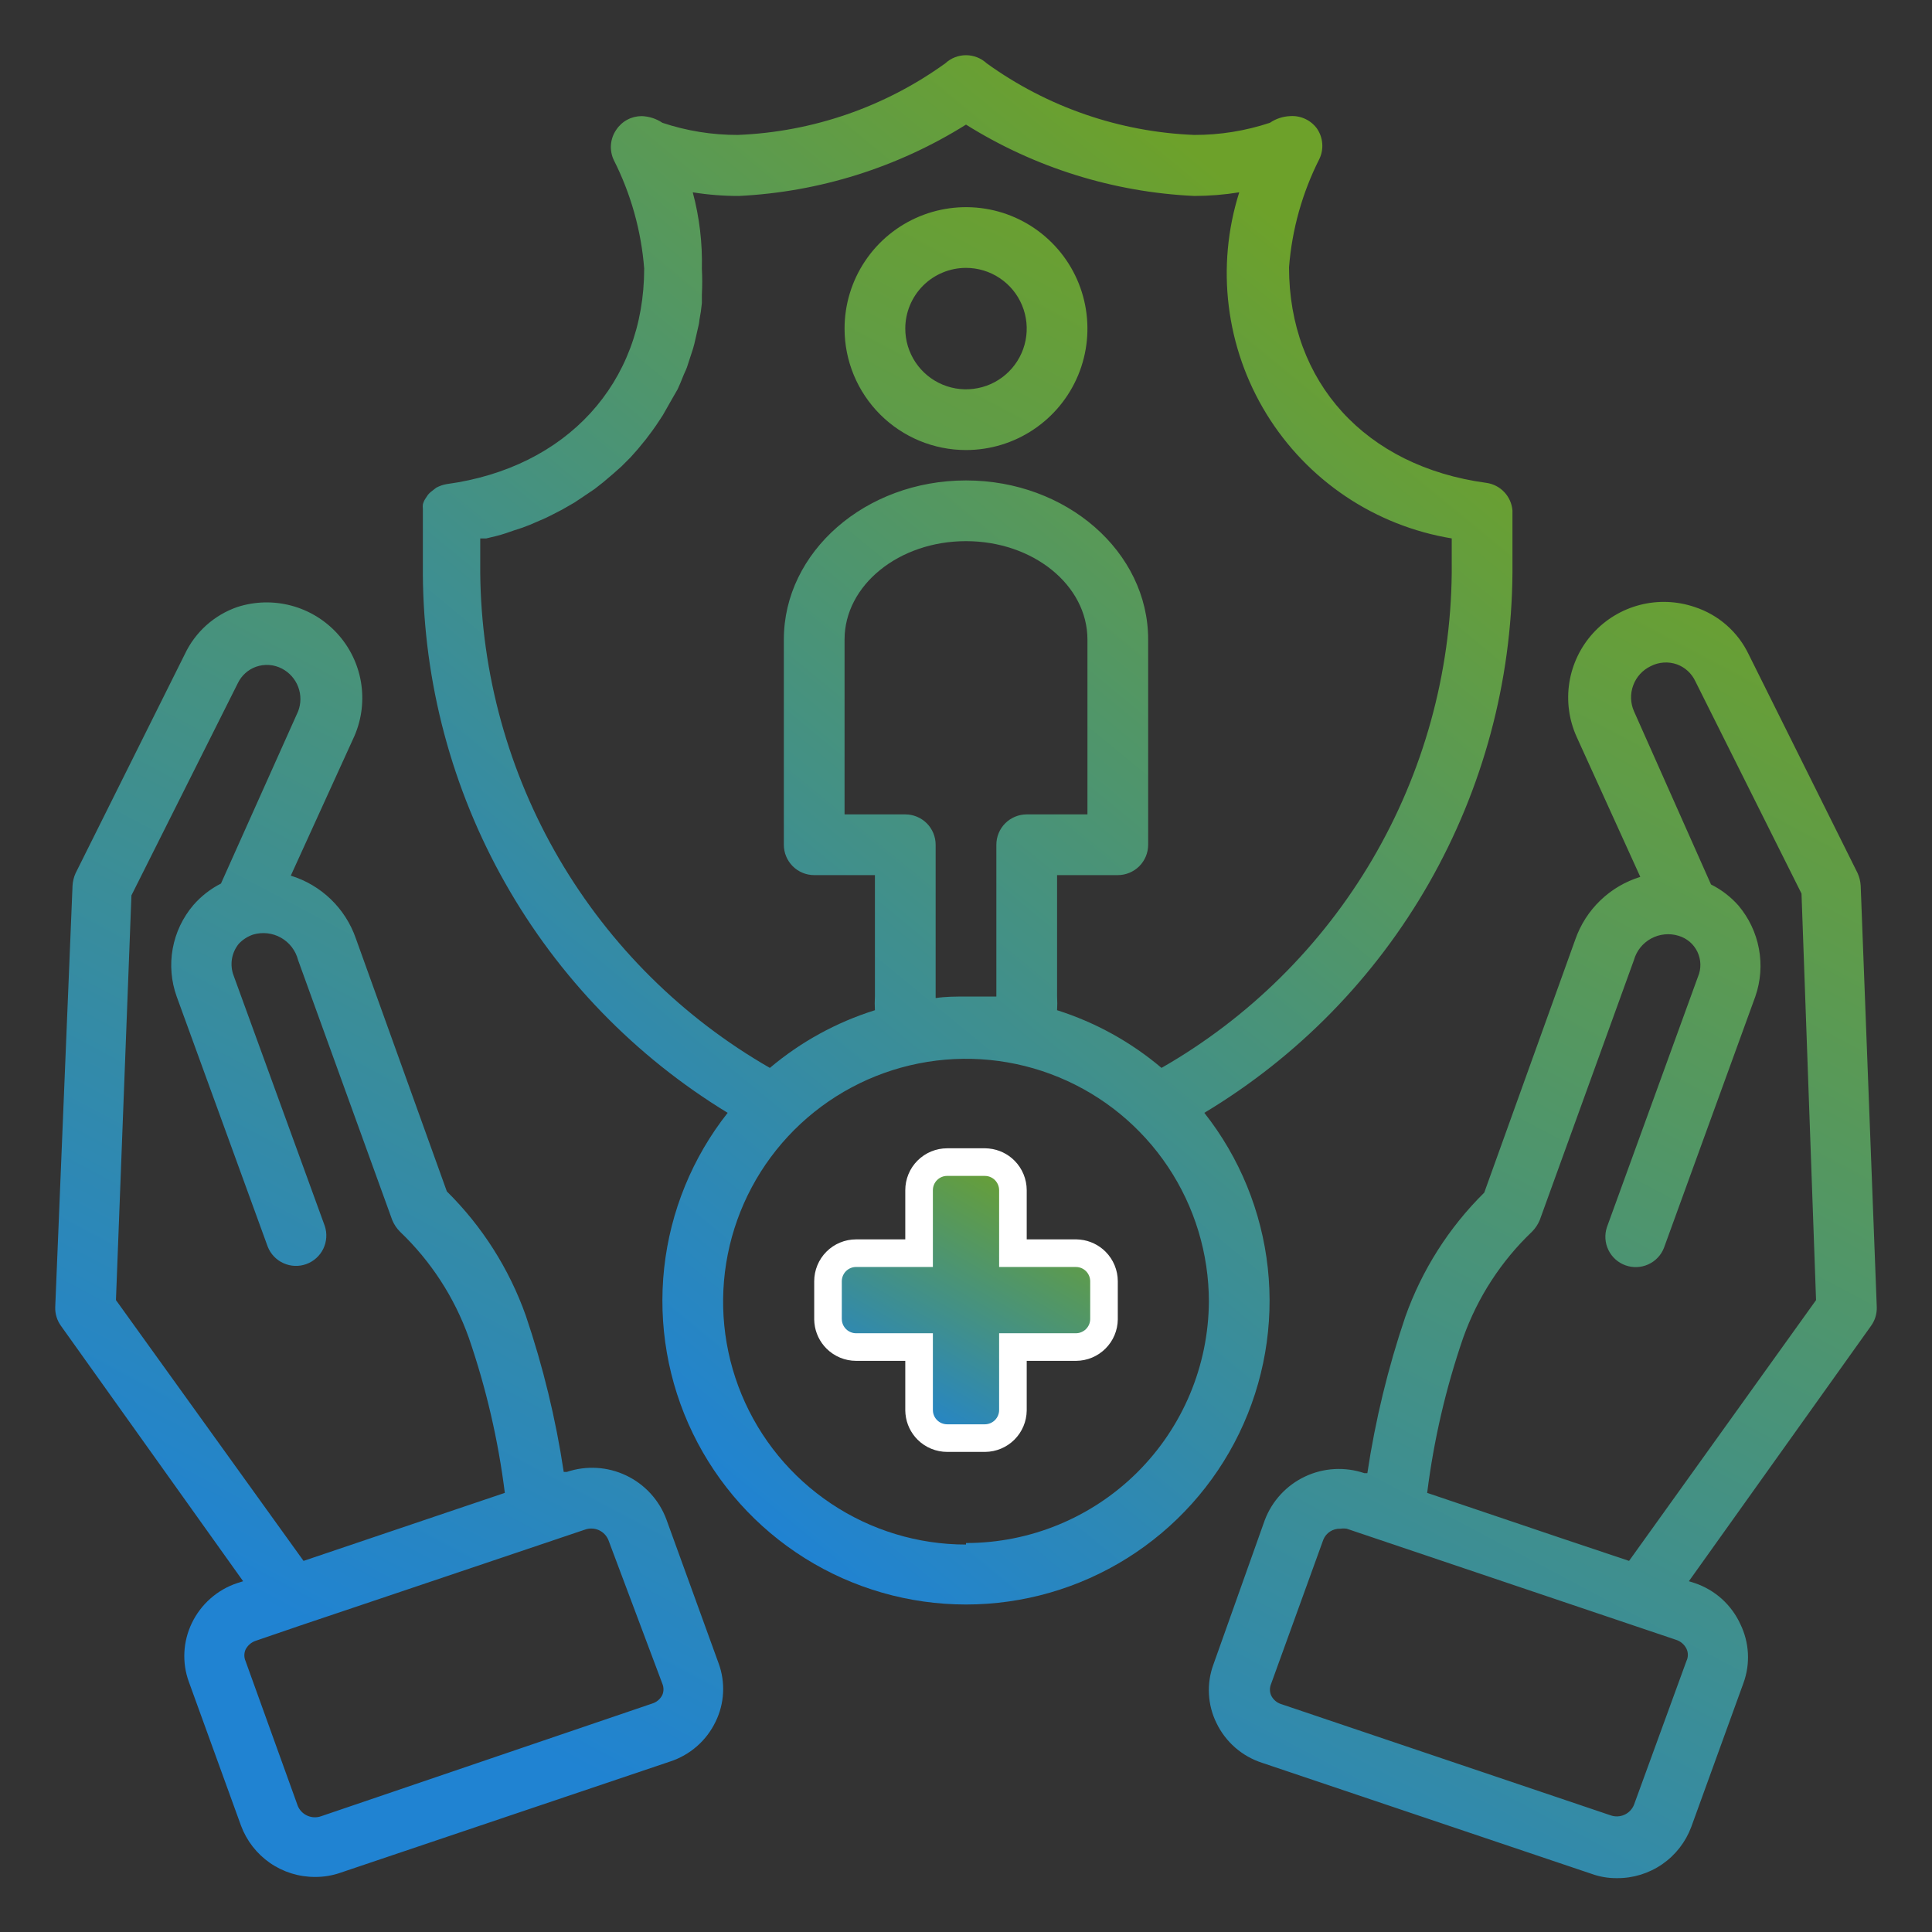 <svg width="70" height="70" viewBox="0 0 70 70" fill="none" xmlns="http://www.w3.org/2000/svg">
<rect x="0" y="0" width="70" height="70" fill="#333333" stroke="none"/>
<path d="M34.318 42.105H35.69L35.789 42.111C36.021 42.136 36.239 42.239 36.404 42.406C36.593 42.597 36.7 42.855 36.7 43.123V45.405H38.989L39.089 45.411C39.321 45.436 39.538 45.539 39.704 45.706C39.893 45.897 40 46.155 40 46.424V47.799C39.997 48.065 39.89 48.319 39.702 48.507C39.513 48.696 39.257 48.804 38.989 48.806H36.7V51.099C36.697 51.365 36.59 51.619 36.401 51.808C36.212 51.996 35.957 52.103 35.69 52.105H34.318C34.05 52.105 33.791 51.999 33.601 51.81C33.434 51.644 33.33 51.426 33.306 51.194L33.3 51.095V48.806H31.018C30.749 48.806 30.491 48.699 30.301 48.51C30.134 48.344 30.03 48.126 30.006 47.895L30 47.795V46.424C30 46.154 30.107 45.894 30.298 45.703C30.489 45.512 30.748 45.405 31.018 45.405H33.3V43.123C33.3 42.853 33.407 42.594 33.598 42.403C33.789 42.212 34.048 42.105 34.318 42.105Z" fill="url(#paint0_linear_2064_5)" stroke="white"/>
<path d="M35 16.306C35.87 16.306 36.721 16.048 37.444 15.564C38.168 15.081 38.732 14.393 39.065 13.59C39.398 12.786 39.485 11.901 39.315 11.047C39.146 10.194 38.727 9.41 38.111 8.795C37.496 8.179 36.712 7.76 35.858 7.59C35.005 7.421 34.12 7.508 33.316 7.841C32.512 8.174 31.825 8.738 31.342 9.461C30.858 10.185 30.6 11.036 30.6 11.906C30.6 13.073 31.064 14.192 31.889 15.017C32.714 15.842 33.833 16.306 35 16.306ZM35 9.706C35.435 9.706 35.861 9.835 36.222 10.077C36.584 10.318 36.866 10.662 37.032 11.064C37.199 11.466 37.243 11.908 37.158 12.335C37.073 12.762 36.863 13.154 36.556 13.461C36.248 13.769 35.856 13.979 35.429 14.063C35.002 14.148 34.56 14.105 34.158 13.938C33.756 13.772 33.413 13.49 33.171 13.128C32.929 12.766 32.8 12.341 32.8 11.906C32.8 11.322 33.032 10.763 33.444 10.35C33.857 9.938 34.416 9.706 35 9.706ZM24.143 55.047C23.882 54.348 23.36 53.779 22.687 53.459C22.013 53.138 21.242 53.093 20.535 53.331H20.425C20.136 51.406 19.675 49.51 19.05 47.666C18.448 45.97 17.47 44.432 16.19 43.167L12.89 33.993C12.703 33.458 12.393 32.973 11.984 32.58C11.575 32.186 11.079 31.894 10.536 31.727L12.846 26.657C13.108 26.045 13.189 25.372 13.079 24.716C12.969 24.06 12.672 23.45 12.224 22.958C11.777 22.467 11.197 22.114 10.554 21.943C9.912 21.772 9.233 21.789 8.6 21.993C8.186 22.136 7.804 22.361 7.477 22.653C7.151 22.946 6.885 23.301 6.698 23.698L2.738 31.639C2.674 31.782 2.637 31.935 2.628 32.09L2.001 47.358C1.993 47.602 2.066 47.842 2.21 48.04L8.809 57.291L8.6 57.357C8.242 57.475 7.911 57.665 7.627 57.915C7.344 58.164 7.114 58.468 6.95 58.809C6.792 59.138 6.7 59.495 6.681 59.859C6.662 60.224 6.716 60.589 6.841 60.932L8.732 66.146C8.935 66.693 9.302 67.165 9.782 67.498C10.262 67.83 10.832 68.007 11.416 68.005C11.731 68.007 12.044 67.955 12.34 67.851L24.275 63.825C24.633 63.709 24.964 63.521 25.248 63.273C25.532 63.026 25.762 62.723 25.925 62.384C26.087 62.056 26.179 61.699 26.198 61.334C26.217 60.969 26.162 60.604 26.035 60.261L24.143 55.047ZM4.201 47.105L4.762 32.442L8.622 24.743C8.755 24.472 8.988 24.263 9.271 24.16C9.425 24.105 9.589 24.083 9.751 24.094C9.914 24.105 10.073 24.15 10.217 24.226C10.488 24.367 10.697 24.604 10.805 24.89C10.913 25.176 10.911 25.492 10.8 25.776L8.006 32.013C7.625 32.206 7.285 32.472 7.005 32.794C6.622 33.244 6.364 33.787 6.258 34.368C6.152 34.95 6.201 35.549 6.401 36.105L9.7 45.169C9.805 45.436 10.01 45.651 10.271 45.768C10.532 45.886 10.829 45.898 11.098 45.8C11.367 45.703 11.588 45.504 11.713 45.247C11.838 44.989 11.858 44.693 11.768 44.421L8.468 35.357C8.393 35.164 8.371 34.954 8.403 34.749C8.436 34.544 8.523 34.352 8.655 34.191C8.798 34.041 8.976 33.927 9.172 33.861C9.34 33.812 9.516 33.796 9.69 33.816C9.863 33.836 10.031 33.89 10.183 33.977C10.335 34.063 10.468 34.179 10.574 34.318C10.68 34.457 10.757 34.616 10.8 34.785L14.21 44.201C14.275 44.362 14.373 44.508 14.496 44.63C15.612 45.695 16.463 47.006 16.982 48.458C17.612 50.285 18.051 52.172 18.291 54.09L16.498 54.695L10.998 56.554L4.201 47.105ZM24 61.405C23.964 61.481 23.912 61.549 23.847 61.604C23.783 61.659 23.707 61.7 23.626 61.724L11.636 65.805C11.474 65.863 11.296 65.857 11.138 65.787C10.98 65.718 10.855 65.59 10.789 65.431L8.897 60.184C8.868 60.118 8.853 60.047 8.853 59.975C8.853 59.903 8.868 59.832 8.897 59.766C8.936 59.691 8.988 59.624 9.053 59.569C9.117 59.514 9.191 59.473 9.271 59.447L10.877 58.897L14.342 57.731L21.195 55.421C21.357 55.363 21.536 55.369 21.694 55.438C21.851 55.508 21.976 55.636 22.042 55.795L24 61.009C24.052 61.136 24.052 61.278 24 61.405ZM67.999 47.358L67.416 32.09C67.407 31.935 67.37 31.782 67.306 31.639L63.358 23.709C63.165 23.305 62.892 22.944 62.555 22.649C62.218 22.354 61.825 22.131 61.4 21.993C60.761 21.775 60.072 21.749 59.419 21.917C58.766 22.085 58.176 22.44 57.721 22.939C57.267 23.438 56.968 24.058 56.861 24.725C56.755 25.391 56.845 26.074 57.121 26.689L59.431 31.771C58.888 31.938 58.392 32.23 57.983 32.624C57.574 33.017 57.264 33.502 57.077 34.037L53.777 43.211C52.497 44.476 51.519 46.014 50.917 47.71C50.292 49.554 49.831 51.45 49.542 53.375H49.432C48.727 53.136 47.956 53.18 47.283 53.498C46.61 53.816 46.087 54.383 45.824 55.08L43.965 60.305C43.838 60.648 43.783 61.013 43.802 61.378C43.821 61.743 43.913 62.1 44.075 62.428C44.238 62.767 44.468 63.07 44.752 63.318C45.036 63.565 45.367 63.753 45.725 63.869L57.671 67.895C57.963 68 58.273 68.052 58.584 68.049C59.169 68.054 59.742 67.878 60.225 67.545C60.707 67.212 61.075 66.739 61.279 66.19L63.17 60.976C63.295 60.633 63.349 60.268 63.33 59.903C63.311 59.539 63.219 59.182 63.06 58.853C62.901 58.503 62.671 58.19 62.386 57.932C62.1 57.675 61.764 57.479 61.4 57.357L61.191 57.291L67.79 48.04C67.934 47.842 68.007 47.602 67.999 47.358ZM61.102 60.184L59.2 65.398C59.133 65.557 59.009 65.685 58.851 65.754C58.693 65.824 58.515 65.83 58.353 65.772L46.429 61.746C46.348 61.722 46.272 61.681 46.208 61.626C46.144 61.571 46.091 61.503 46.055 61.427C46.026 61.361 46.012 61.29 46.012 61.218C46.012 61.146 46.026 61.075 46.055 61.009L47.947 55.784C47.996 55.663 48.082 55.56 48.192 55.489C48.303 55.418 48.432 55.383 48.563 55.388C48.639 55.377 48.717 55.377 48.794 55.388L60.728 59.414C60.809 59.44 60.883 59.481 60.947 59.536C61.012 59.591 61.064 59.658 61.102 59.733C61.137 59.803 61.154 59.88 61.154 59.958C61.154 60.036 61.137 60.114 61.102 60.184ZM59.024 56.554L56.626 55.751L51.709 54.09C51.949 52.172 52.388 50.285 53.018 48.458C53.537 47.006 54.388 45.695 55.504 44.63C55.627 44.508 55.724 44.362 55.79 44.201L59.2 34.785C59.246 34.62 59.325 34.466 59.432 34.332C59.539 34.198 59.672 34.087 59.823 34.005C59.974 33.923 60.139 33.872 60.31 33.855C60.48 33.838 60.653 33.855 60.816 33.905C60.965 33.949 61.104 34.024 61.222 34.124C61.34 34.225 61.435 34.35 61.502 34.49C61.568 34.63 61.604 34.783 61.608 34.938C61.611 35.093 61.581 35.247 61.52 35.39L58.221 44.465C58.131 44.737 58.151 45.033 58.276 45.291C58.401 45.548 58.622 45.747 58.891 45.844C59.16 45.942 59.457 45.93 59.718 45.812C59.979 45.695 60.184 45.48 60.288 45.213L63.599 36.105C63.792 35.549 63.837 34.952 63.729 34.374C63.621 33.795 63.364 33.255 62.983 32.805C62.705 32.492 62.369 32.234 61.993 32.046L59.2 25.765C59.071 25.469 59.062 25.133 59.175 24.83C59.287 24.526 59.513 24.278 59.805 24.138C59.951 24.062 60.112 24.017 60.276 24.006C60.441 23.994 60.606 24.017 60.761 24.072C61.052 24.179 61.289 24.396 61.422 24.677L65.272 32.376L65.799 47.105L59.024 56.554Z" fill="url(#paint1_linear_2064_5)"/>
<path d="M43.635 40.32C47.016 38.29 49.818 35.425 51.773 32C53.728 28.575 54.77 24.706 54.799 20.762V18.496C54.779 18.247 54.675 18.011 54.502 17.829C54.331 17.647 54.102 17.529 53.853 17.495C49.453 16.901 46.704 13.832 46.704 9.685C46.81 8.317 47.184 6.983 47.804 5.758C47.887 5.584 47.923 5.39 47.907 5.197C47.892 5.003 47.826 4.818 47.716 4.658C47.606 4.507 47.459 4.386 47.29 4.308C47.121 4.229 46.934 4.194 46.748 4.207C46.484 4.217 46.228 4.301 46.011 4.449C45.127 4.742 44.202 4.891 43.272 4.889C40.563 4.782 37.946 3.879 35.748 2.293C35.544 2.105 35.277 2 35 2C34.722 2 34.455 2.105 34.252 2.293C32.053 3.879 29.436 4.782 26.728 4.889C25.801 4.891 24.88 4.743 24 4.449C23.778 4.3 23.519 4.217 23.252 4.207C23.069 4.207 22.889 4.251 22.727 4.338C22.566 4.424 22.429 4.55 22.328 4.702C22.218 4.862 22.152 5.047 22.136 5.241C22.121 5.434 22.157 5.628 22.24 5.802C22.859 7.027 23.233 8.361 23.34 9.729C23.34 13.876 20.535 16.945 16.19 17.539C16.055 17.561 15.925 17.606 15.805 17.671L15.706 17.748C15.633 17.798 15.566 17.857 15.508 17.924L15.42 18.056C15.374 18.123 15.341 18.198 15.321 18.276C15.315 18.327 15.315 18.379 15.321 18.43V20.806C15.345 24.73 16.373 28.584 18.306 31.999C20.239 35.414 23.013 38.279 26.365 40.32C25.085 41.941 24.288 43.891 24.064 45.944C23.841 47.998 24.201 50.073 25.102 51.932C26.003 53.791 27.409 55.358 29.159 56.455C30.91 57.552 32.934 58.134 35 58.134C37.066 58.134 39.09 57.552 40.84 56.455C42.591 55.358 43.997 53.791 44.898 51.932C45.799 50.073 46.158 47.998 45.935 45.944C45.712 43.891 44.914 41.941 43.635 40.32ZM17.4 20.762V19.508H17.62C17.862 19.453 18.093 19.398 18.324 19.321L18.643 19.211C18.833 19.155 19.021 19.089 19.204 19.013L19.534 18.87C19.703 18.802 19.868 18.725 20.029 18.639L20.37 18.463L20.81 18.21L21.14 17.99L21.547 17.715L21.855 17.473L22.218 17.165L22.515 16.901L22.845 16.571L23.109 16.274L23.406 15.911L23.637 15.603C23.736 15.471 23.813 15.35 23.901 15.218C23.977 15.109 24.047 14.995 24.11 14.877L24.341 14.47L24.55 14.107C24.616 13.964 24.682 13.81 24.737 13.667C24.792 13.524 24.847 13.425 24.891 13.304C24.935 13.183 24.99 12.985 25.045 12.831C25.1 12.677 25.122 12.589 25.155 12.468C25.188 12.347 25.232 12.116 25.276 11.94C25.32 11.764 25.331 11.709 25.342 11.588C25.382 11.388 25.411 11.186 25.43 10.983V10.675C25.447 10.364 25.447 10.052 25.43 9.74C25.453 8.805 25.342 7.872 25.1 6.968C25.653 7.057 26.212 7.101 26.772 7.1C29.69 6.956 32.523 6.066 35 4.515C37.489 6.073 40.338 6.964 43.272 7.1C43.817 7.099 44.361 7.055 44.9 6.968C44.479 8.299 44.349 9.705 44.52 11.09C44.69 12.475 45.156 13.807 45.886 14.997C46.616 16.186 47.594 17.204 48.752 17.983C49.91 18.761 51.222 19.281 52.599 19.508V20.762C52.563 24.408 51.573 27.982 49.729 31.127C47.884 34.272 45.248 36.88 42.084 38.692C40.973 37.752 39.687 37.041 38.3 36.602C38.31 36.437 38.31 36.272 38.3 36.107V31.707H40.5C40.791 31.707 41.071 31.591 41.278 31.385C41.484 31.178 41.6 30.899 41.6 30.607V23.171C41.6 19.992 38.641 17.407 35 17.407C31.359 17.407 28.4 19.992 28.4 23.171V30.607C28.4 30.899 28.516 31.178 28.722 31.385C28.928 31.591 29.208 31.707 29.5 31.707H31.7V36.107C31.69 36.272 31.69 36.437 31.7 36.602C30.305 37.039 29.011 37.749 27.894 38.692C24.733 36.877 22.102 34.268 20.261 31.123C18.421 27.978 17.434 24.406 17.4 20.762ZM33.9 36.162V30.607C33.9 30.315 33.784 30.035 33.578 29.829C33.371 29.623 33.092 29.507 32.8 29.507H30.6V23.171C30.6 21.202 32.569 19.607 35 19.607C37.431 19.607 39.4 21.202 39.4 23.171V29.507H37.2C36.908 29.507 36.628 29.623 36.422 29.829C36.216 30.035 36.1 30.315 36.1 30.607V36.107H35C34.626 36.107 34.263 36.107 33.9 36.162ZM35 55.962C33.259 55.962 31.558 55.445 30.111 54.478C28.664 53.511 27.536 52.137 26.87 50.529C26.204 48.921 26.029 47.152 26.369 45.445C26.709 43.738 27.547 42.17 28.777 40.939C30.008 39.709 31.576 38.87 33.283 38.531C34.99 38.191 36.759 38.366 38.367 39.032C39.975 39.698 41.35 40.826 42.317 42.273C43.283 43.72 43.8 45.421 43.8 47.162C43.785 49.486 42.852 51.71 41.203 53.349C39.554 54.987 37.324 55.907 35 55.907V55.962Z" fill="url(#paint2_linear_2064_5)"/>
<defs>
<linearGradient id="paint0_linear_2064_5" x1="32.34" y1="51.712" x2="37.66" y2="42.499" gradientUnits="userSpaceOnUse">
<stop stop-color="#2083D2"/>
<stop offset="1" stop-color="#6DA12A"/>
</linearGradient>
<linearGradient id="paint1_linear_2064_5" x1="19.042" y1="63.132" x2="47.007" y2="10.33" gradientUnits="userSpaceOnUse">
<stop stop-color="#2083D2"/>
<stop offset="1" stop-color="#6DA12A"/>
</linearGradient>
<linearGradient id="paint2_linear_2064_5" x1="25.511" y1="53.575" x2="56.255" y2="16.122" gradientUnits="userSpaceOnUse">
<stop stop-color="#2083D2"/>
<stop offset="1" stop-color="#6DA12A"/>
</linearGradient>
</defs>
</svg>
